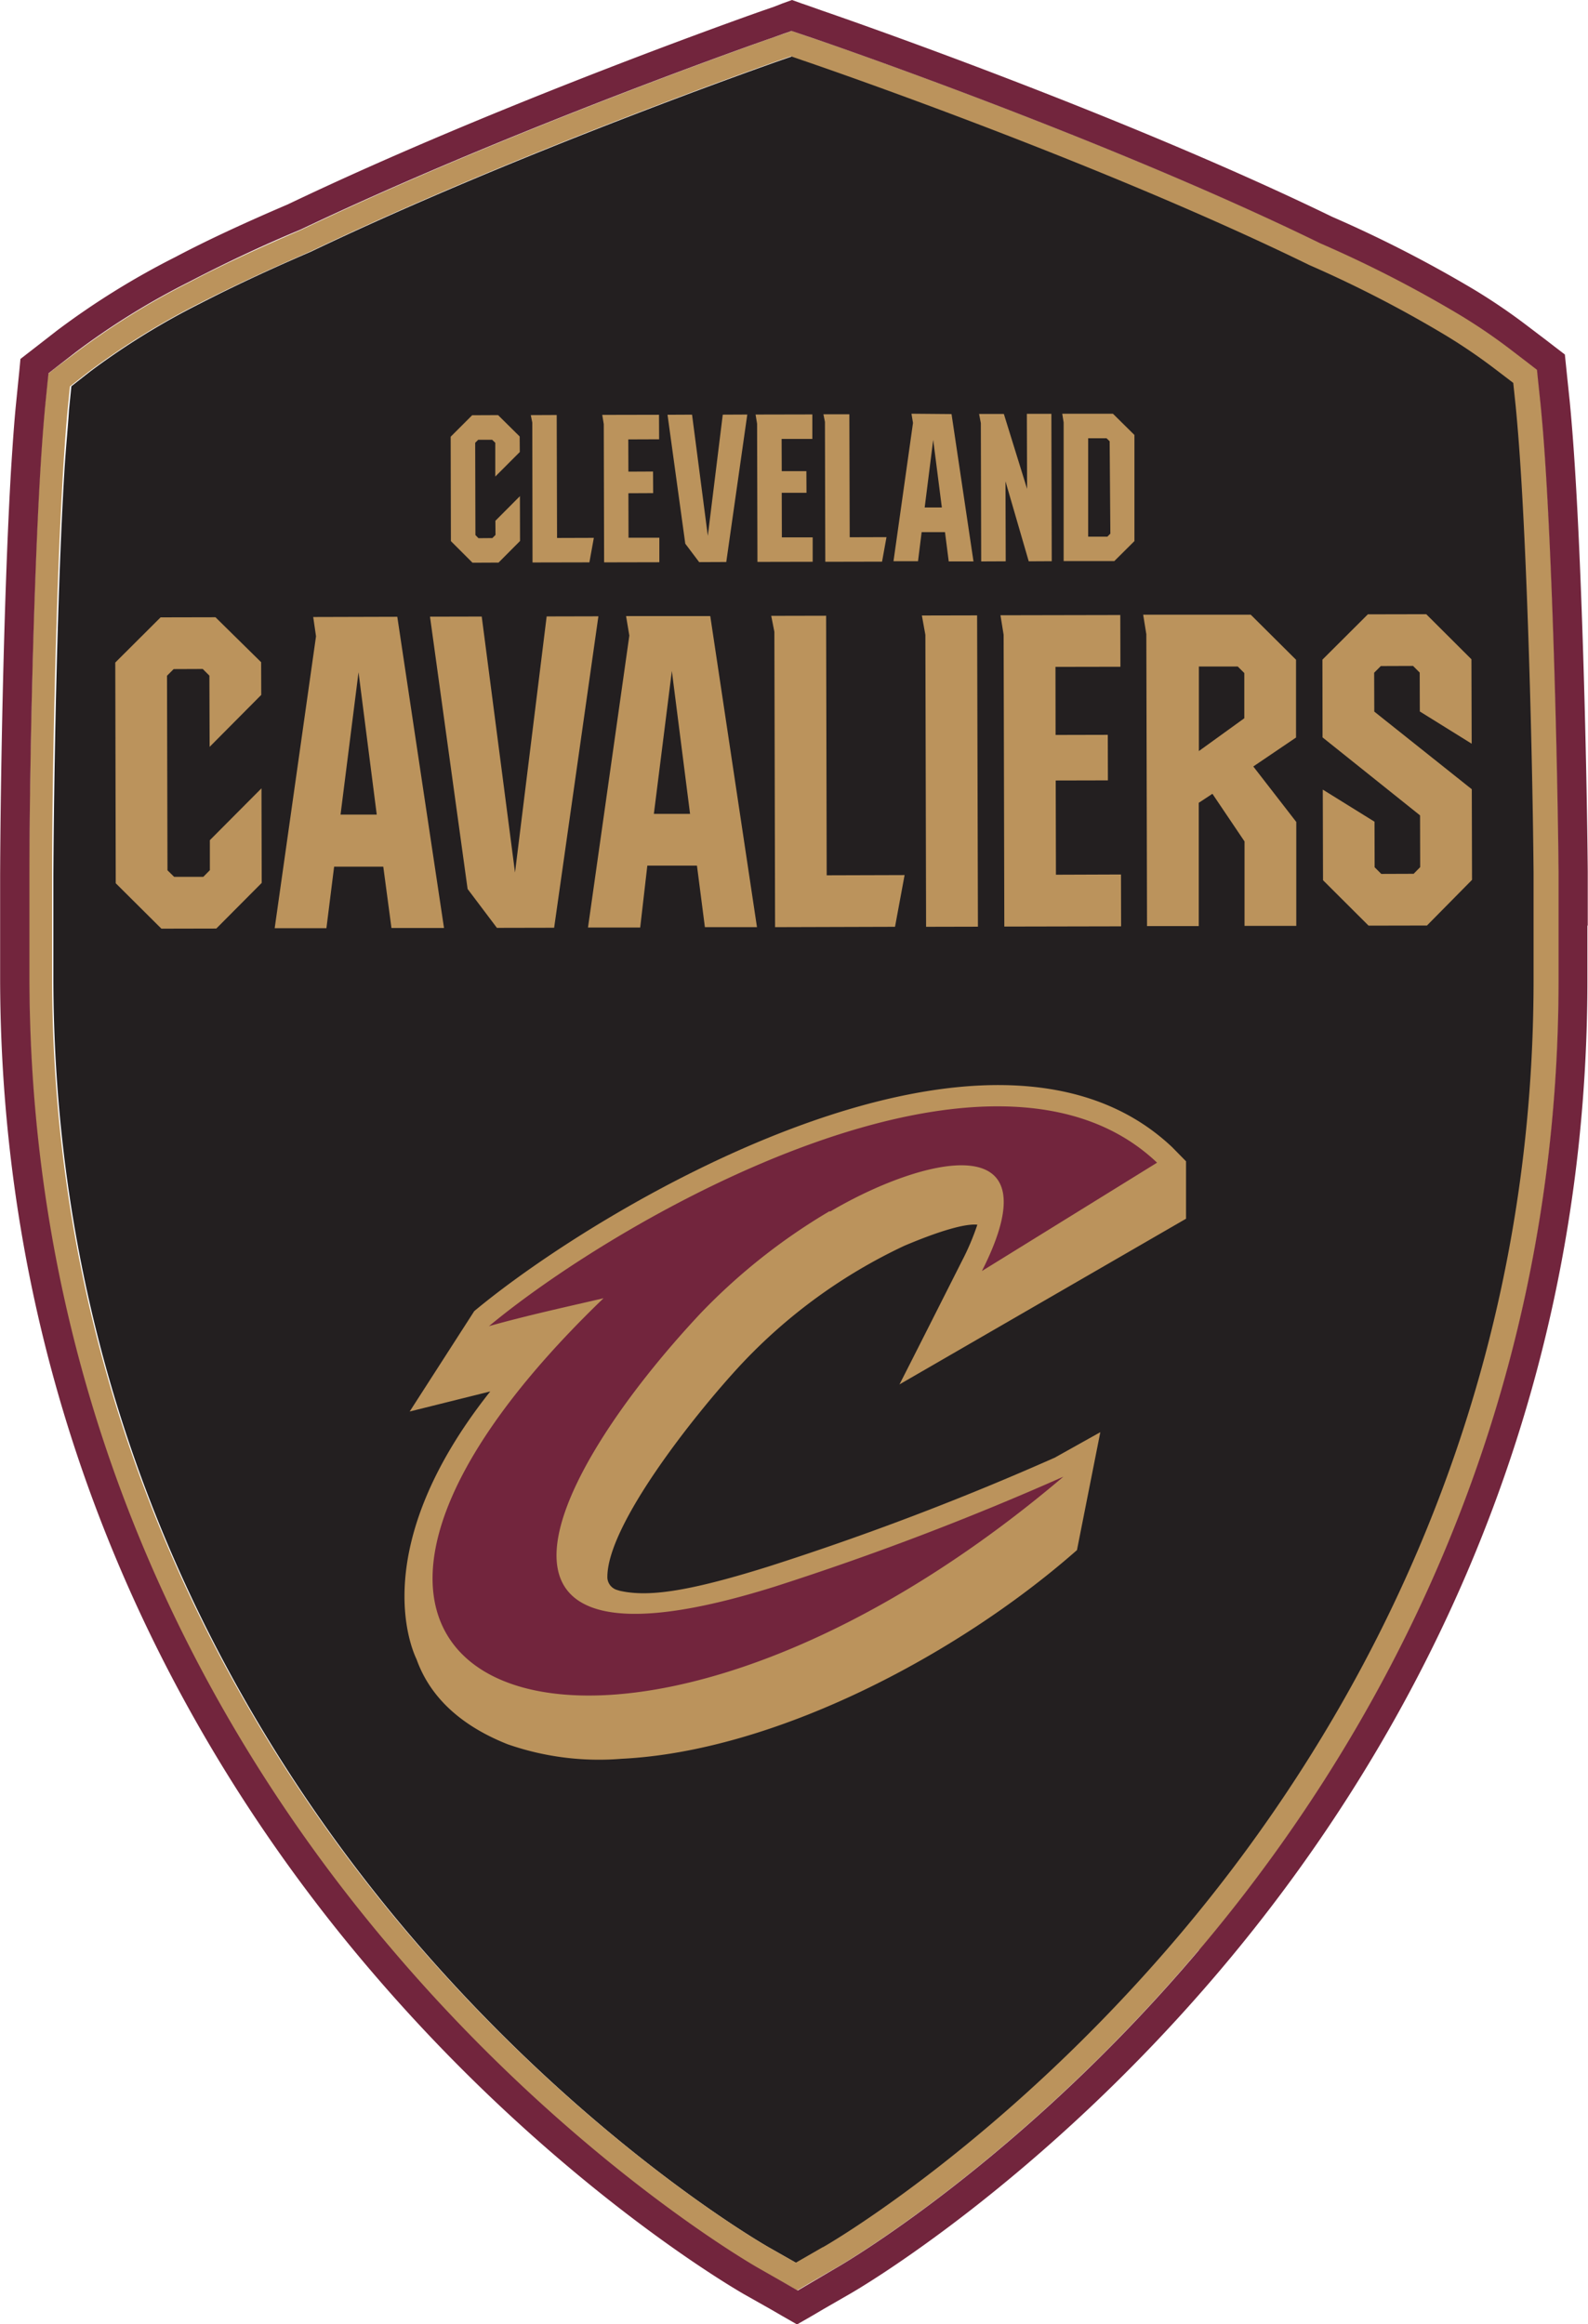 <svg xmlns:xlink="http://www.w3.org/1999/xlink" xmlns="http://www.w3.org/2000/svg" id="Layer_1" data-name="Layer 1" viewBox="0 0 135.98 199.03" width="200"  height="292.73" ><defs><style>.cls-1{fill:#231f20;}.cls-2{fill:#bb935c;}.cls-3{fill:#72253d;}</style></defs><path class="cls-1" d="M163.6,84c0-1.14,0-2.49,0-4v-.28c0-.45,0-.89,0-1.34v-.63c0-.79,0-1.69,0-2.65-.08-9.21-.52-27.55-1.32-37.52-.06-.87-.14-1.68-.21-2.4l-.21-2L160.24,32A47.52,47.52,0,0,0,156,29.1a102.22,102.22,0,0,0-11.63-6c-18.57-9.08-43.09-17.43-43.33-17.51L100,5.26l-1.06.37C98.7,5.71,76.77,13.39,58.77,22c-3.51,1.51-6.69,3-9.46,4.43a62.51,62.51,0,0,0-9.44,5.84l-1.58,1.24-.2,2C38,37,37.81,38.81,37.68,41c-.62,10.5-.89,26.38-.93,34.49v3.28c0,.46,0,.92,0,1.38v.24c0,1.48,0,2.82,0,4,.1,38.13,16.75,65.61,30.69,81.94,15.09,17.66,30.06,26.28,30.69,26.63l2.32,1.32,2.31-1.33c.63-.35,15.55-9.05,30.55-26.78,13.87-16.4,30.38-44,30.28-82.09" transform="translate(-32.18 -0.43)"/><path class="cls-2" d="M134.89,167.42C149,150.75,165.76,122.75,165.67,84c0-1.14,0-2.49,0-4v-.26c0-.46,0-.91,0-1.37v-.63c0-.8,0-1.7,0-2.67-.09-9.24-.53-27.65-1.33-37.67-.08-.95-.15-1.75-.22-2.44l-.21-2-.09-.88-.71-.54-1.58-1.22a49.41,49.41,0,0,0-4.41-3,105.29,105.29,0,0,0-11.85-6.07C126.65,12.18,102,3.75,101.71,3.67l-1.07-.36L100,3.08l-.67.23-1.06.37c-.22.08-22.18,7.77-40.33,16.45-3.54,1.52-6.75,3-9.55,4.48a64,64,0,0,0-9.75,6.05L37,31.89l-.7.55-.09.88-.2,2c-.14,1.48-.28,3.34-.41,5.52-.62,10.54-.9,26.47-.93,34.6,0,1,0,1.87,0,2.67v.62c0,.48,0,1,0,1.42v.21c0,1.53,0,2.86,0,4,.09,38.76,17,66.67,31.19,83.27,15.31,17.93,30.59,26.72,31.23,27.09L99.44,196l1,.58,1-.59,2.3-1.33c.65-.36,15.88-9.24,31.1-27.24m-32.2,25.45-2.31,1.33-2.31-1.31c-.63-.36-15.6-9-30.69-26.64-13.95-16.33-30.6-43.81-30.69-81.93,0-1.15,0-2.49,0-4v-.24c0-.46,0-.92,0-1.39V78.1c0-.8,0-1.69,0-2.65,0-8.11.31-24,.93-34.49.13-2.15.26-4,.4-5.44l.2-2,1.59-1.24a63.17,63.17,0,0,1,9.43-5.84C52,25,55.18,23.52,58.69,22c18-8.62,39.94-16.3,40.16-16.38l1.06-.37,1.06.37c.25.08,24.76,8.43,43.33,17.51a102.44,102.44,0,0,1,11.64,6A47.94,47.94,0,0,1,160.16,32l1.6,1.22.21,2c.07.72.14,1.53.21,2.39.8,10,1.24,28.32,1.32,37.53,0,1,0,1.86,0,2.65v.63c0,.45,0,.89,0,1.34V80c0,1.48,0,2.83,0,4,.1,38.13-16.42,65.68-30.28,82.08-15,17.74-29.93,26.44-30.56,26.79" transform="translate(-32.18 -0.43)"/><path class="cls-3" d="M168.14,79.67c0-.42,0-.85,0-1.27v-.62c0-.81,0-1.71,0-2.69-.08-9.28-.52-27.76-1.33-37.85-.08-1-.15-1.79-.22-2.5l-.21-2-.09-.88-.11-1.07-.86-.66-.7-.54L163,28.36a50.82,50.82,0,0,0-4.63-3.15A107.67,107.67,0,0,0,146.26,19c-18.51-9-42.72-17.33-43.74-17.68L101.45.94l-.67-.23L100,.43l-.81.29L98.48,1l-1.07.37c-.2.07-22.37,7.85-40.58,16.56-3.5,1.5-6.78,3-9.63,4.51a67.4,67.4,0,0,0-10.13,6.29l-1.58,1.23-.71.55-.85.66-.1,1.07-.09.88-.2,2c-.15,1.51-.28,3.41-.42,5.62-.62,10.62-.9,26.59-.93,34.73,0,1,0,1.88,0,2.68h0v.61c0,.5,0,1,0,1.47v.21c0,1.47,0,2.81,0,3.92.1,39.51,17.34,68,31.79,84.88,15.61,18.28,31.24,27.27,31.89,27.65l2.32,1.31,1,.58,1.24.71,1.24-.71,1-.59,2.31-1.33c.65-.37,16.22-9.42,31.76-27.8,14.37-17,31.46-45.52,31.37-85,0-1.15,0-2.5,0-4v-.34ZM101.49,196l-1,.59-1-.58-2.32-1.32c-.64-.36-15.92-9.16-31.23-27.09C51.72,151,34.8,123.08,34.7,84.32c0-1.1,0-2.43,0-4v-.21c0-.47,0-.94,0-1.42v-.62c0-.8,0-1.7,0-2.67,0-8.13.31-24.06.93-34.6.13-2.18.27-4,.41-5.52l.2-2,.09-.88.7-.55,1.59-1.23a63.47,63.47,0,0,1,9.75-6.05c2.8-1.46,6-3,9.55-4.48C76.06,11.45,98,3.76,98.24,3.69l1.06-.38.67-.23.67.23,1.07.36c.25.08,24.94,8.51,43.53,17.6a104.21,104.21,0,0,1,11.84,6.07,48.23,48.23,0,0,1,4.42,3l1.59,1.22.7.54.09.88.21,2c.07.69.14,1.49.22,2.44.8,10,1.24,28.43,1.33,37.67,0,1,0,1.87,0,2.67v.63c0,.46,0,.91,0,1.37V80c0,1.47,0,2.82,0,4,.09,38.75-16.68,66.75-30.78,83.42-15.22,18-30.45,26.88-31.09,27.24Z" transform="translate(-32.18 -0.43)"/><path class="cls-2" d="M133.74,104.8l0-4.92-1.2-1.22C117,84,84,103.38,72.79,112.71l-5.53,8.6,6.9-1.72c-10.57,13.33-6.76,22-6.31,22.94,1.12,3.14,3.67,5.64,7.81,7.28a23.77,23.77,0,0,0,9.74,1.24c13.18-.65,28.73-8.9,38.77-17.67l.23-.2,2-10.1-3.9,2.18A243.25,243.25,0,0,1,98,134.58c-7.14,2.24-10.42,2.61-12.76,2.08l-.29-.09a1.16,1.16,0,0,1-.76-1c-.11-4.47,7.55-14.1,11.42-18.26a45.84,45.84,0,0,1,14-10.19c3.21-1.36,5.29-1.91,6.26-1.81a21.29,21.29,0,0,1-1.32,3.11s-5.14,10.19-5.35,10.57Z" transform="translate(-32.18 -0.43)"/><path class="cls-3" d="M103.22,104.15a51.6,51.6,0,0,0-11.07,8.77c-12.93,13.82-22,32.29,6.39,23.38a247,247,0,0,0,24.7-9.41C84.57,159.72,48,146.12,83.86,111.61c-3.27.76-6.58,1.48-9.81,2.39,11.5-9.56,43.07-27.43,57.21-14l-15,9.28c6.44-12.7-5.21-9.69-13-5.09" transform="translate(-32.18 -0.43)"/><polygon class="cls-2" points="42.65 35.55 44.5 37.38 44.51 38.71 42.41 40.81 42.41 37.92 42.14 37.66 40.95 37.66 40.69 37.92 40.71 45.82 40.97 46.09 42.16 46.08 42.43 45.81 42.42 44.6 44.52 42.49 44.53 46.33 42.69 48.18 40.46 48.19 38.61 46.34 38.59 37.4 40.43 35.56 42.65 35.55"/><polygon class="cls-2" points="47.67 35.54 47.7 46.07 50.85 46.06 50.47 48.16 45.6 48.17 45.58 36.19 45.45 35.55 47.67 35.54"/><polygon class="cls-2" points="56.43 35.52 56.44 37.62 53.8 37.63 53.81 40.39 55.92 40.38 55.93 42.23 53.81 42.24 53.82 46.05 56.46 46.05 56.46 48.15 51.73 48.16 51.7 36.32 51.57 35.53 56.43 35.52"/><polygon class="cls-2" points="63.99 35.5 62.19 48.13 59.87 48.14 58.68 46.56 57.16 35.52 59.26 35.51 60.61 45.89 61.89 35.51 63.99 35.5"/><polygon class="cls-2" points="69.56 35.49 69.56 37.59 66.93 37.59 66.94 40.35 69.05 40.35 69.06 42.2 66.94 42.2 66.95 46.02 69.59 46.02 69.59 48.11 64.86 48.12 64.83 36.29 64.7 35.5 69.56 35.49"/><polygon class="cls-2" points="72.73 35.48 72.76 46.01 75.91 46 75.53 48.1 70.67 48.11 70.64 36.13 70.51 35.48 72.73 35.48"/><path class="cls-2" d="M113.66,35.89l1.88,12.62h-2.12L113.1,46h-2l-.31,2.49h-2.1l1.67-11.84-.13-.79Zm-2.3,8h1.47l-.74-5.79Z" transform="translate(-32.18 -0.43)"/><polygon class="cls-2" points="90.06 48.06 88.09 48.07 86.1 41.22 86.1 41.24 86.12 48.07 84.02 48.08 83.99 36.24 83.84 35.45 85.96 35.45 87.95 41.87 87.93 35.44 90.03 35.44 90.06 48.06"/><path class="cls-2" d="M129.32,37.68l0,9.09-1.72,1.71h-4.34l0-11.87-.12-.75,4.34,0Zm-2.12.54-.27-.26h-1.57l0,8.43H127l.26-.26Z" transform="translate(-32.18 -0.43)"/><polygon class="cls-2" points="18.45 52.86 22.36 56.71 22.37 59.51 17.95 63.96 17.93 57.86 17.36 57.29 14.87 57.3 14.3 57.87 14.34 74.53 14.91 75.09 17.41 75.09 17.97 74.52 17.97 71.95 22.39 67.51 22.41 75.61 18.52 79.52 13.82 79.53 9.91 75.64 9.87 56.74 13.75 52.87 18.45 52.86"/><path class="cls-2" d="M66.2,53.25l4,26.65H65.7L65,74.65H60.79l-.66,5.27H55.7l3.54-25L59,53.27ZM61.34,70.19h3.1L62.88,58Z" transform="translate(-32.18 -0.43)"/><polygon class="cls-2" points="51.24 52.78 47.45 79.45 42.55 79.46 40.04 76.13 36.82 52.81 41.25 52.8 44.1 74.72 46.81 52.79 51.24 52.78"/><path class="cls-2" d="M93,53.19l4,26.64-4.46,0-.68-5.27H87.61L87,79.86H82.53l3.54-25-.28-1.67ZM88.17,70.13h3.1L89.71,57.89Z" transform="translate(-32.18 -0.43)"/><polygon class="cls-2" points="70.74 52.73 70.79 74.96 77.46 74.94 76.64 79.37 66.37 79.4 66.31 54.11 66.04 52.74 70.74 52.73"/><polygon class="cls-2" points="83.67 52.7 83.74 79.36 79.3 79.37 79.24 54.37 78.94 52.71 83.67 52.7"/><polygon class="cls-2" points="95.93 52.67 95.94 57.1 90.38 57.11 90.39 62.94 94.86 62.93 94.87 66.83 90.4 66.84 90.42 74.91 95.99 74.89 96 79.33 86 79.35 85.94 54.36 85.67 52.69 95.93 52.67"/><path class="cls-2" d="M139.28,53.07l3.88,3.86v6.66l-3.66,2.48,3.68,4.75,0,8.9h-4.43l0-7.23L136,68.41l-1.17.77,0,10.56h-4.43l-.06-25-.27-1.67Zm-4.44,11.68,3.89-2.81V58.07l-.56-.56h-3.33Z" transform="translate(-32.18 -0.43)"/><polygon class="cls-2" points="121.58 60.93 121.57 57.6 121 57.03 118.24 57.04 117.67 57.61 117.68 60.94 126.03 67.59 126.05 75.35 122.19 79.26 117.19 79.27 113.29 75.38 113.27 67.62 117.7 70.37 117.71 74.27 118.28 74.84 121.05 74.83 121.61 74.26 121.6 69.83 113.25 63.15 113.24 56.49 117.13 52.61 122.13 52.6 126 56.46 126.02 63.69 121.58 60.93"/></svg>